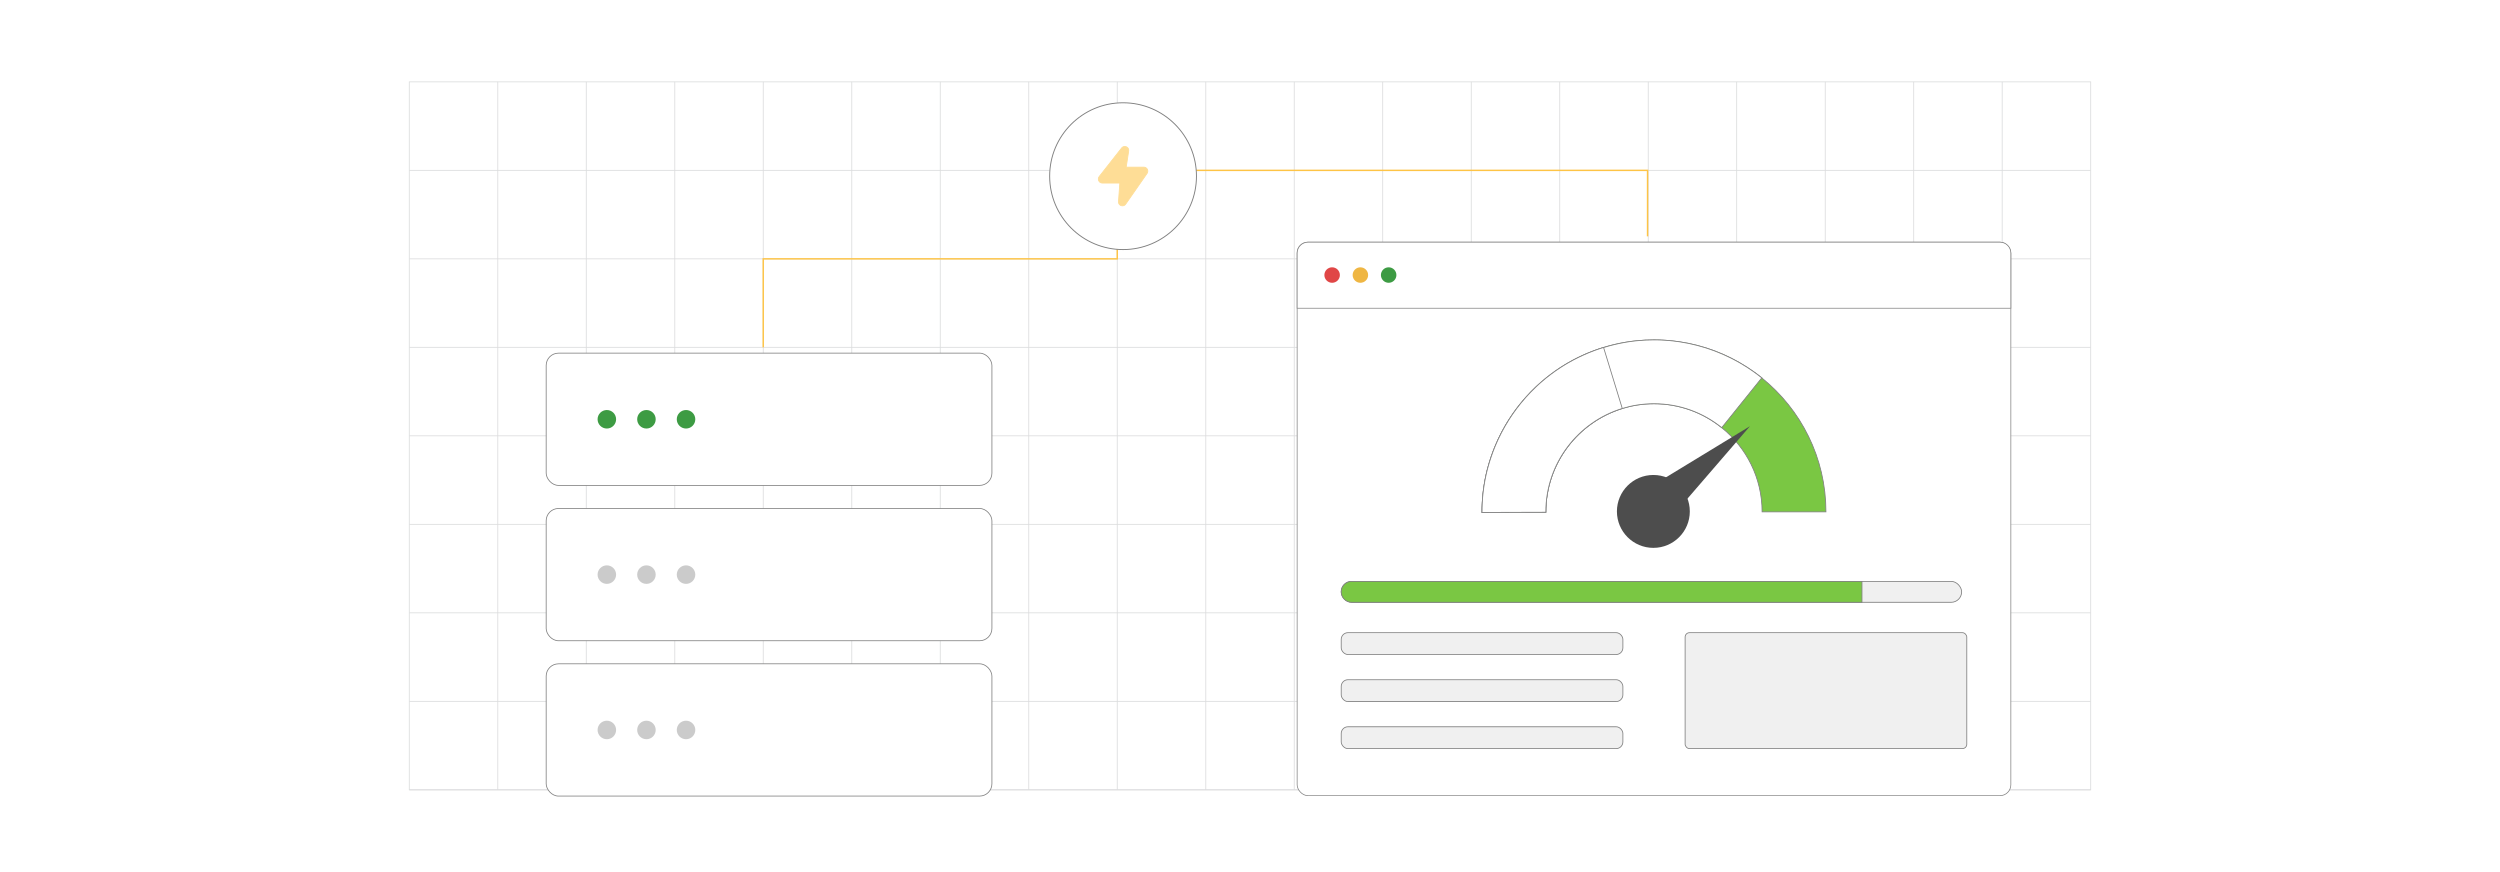 <?xml version="1.0" encoding="UTF-8"?><svg id="Layer_1" xmlns="http://www.w3.org/2000/svg" xmlns:xlink="http://www.w3.org/1999/xlink" viewBox="0 0 860 300"><defs><filter id="drop-shadow-1" filterUnits="userSpaceOnUse"><feOffset dx="2" dy="2"/><feGaussianBlur result="blur" stdDeviation="3"/><feFlood flood-color="#333" flood-opacity=".08"/><feComposite in2="blur" operator="in"/><feComposite in="SourceGraphic"/></filter><filter id="drop-shadow-2" filterUnits="userSpaceOnUse"><feOffset dx="2" dy="2"/><feGaussianBlur result="blur-2" stdDeviation="3"/><feFlood flood-color="#333" flood-opacity=".08"/><feComposite in2="blur-2" operator="in"/><feComposite in="SourceGraphic"/></filter><filter id="drop-shadow-3" filterUnits="userSpaceOnUse"><feOffset dx="2" dy="2"/><feGaussianBlur result="blur-3" stdDeviation="3"/><feFlood flood-color="#333" flood-opacity=".08"/><feComposite in2="blur-3" operator="in"/><feComposite in="SourceGraphic"/></filter></defs><rect y="0" width="860" height="300" rx="5" ry="5" fill="#fff" stroke-width="0"/><rect x="140.794" y="28.16" width="578.406" height="243.549" fill="none" stroke="#dbdcdd" stroke-miterlimit="10" stroke-width=".281"/><polyline points="719.2 271.709 688.764 271.709 688.752 271.709 658.316 271.709 627.88 271.709 597.432 271.709 597.42 271.709 566.996 271.709 536.56 271.709 536.548 271.709 506.111 271.709 475.663 271.709 475.651 271.709 445.215 271.709 414.791 271.709 384.331 271.709 353.895 271.709 323.459 271.709 323.447 271.709 293.011 271.709 262.563 271.709 262.551 271.709 232.127 271.709 201.69 271.709 201.679 271.709 171.242 271.709 140.794 271.709" fill="none" stroke="#dbdcdd" stroke-miterlimit="10" stroke-width=".281"/><polyline points="140.798 241.265 171.237 241.265 201.676 241.265 201.689 241.265 232.128 241.265 262.554 241.265 262.567 241.265 293.006 241.265 323.445 241.265 323.458 241.265 353.897 241.265 384.337 241.265 414.789 241.265 445.215 241.265 475.654 241.265 475.667 241.265 506.106 241.265 536.545 241.265 536.558 241.265 566.997 241.265 597.423 241.265 597.436 241.265 627.875 241.265 658.315 241.265 688.754 241.265 688.767 241.265 719.206 241.265" fill="none" stroke="#dbdcdd" stroke-miterlimit="10" stroke-width=".281"/><polyline points="140.798 210.813 171.237 210.813 201.676 210.813 201.689 210.813 232.128 210.813 262.554 210.813 262.567 210.813 293.006 210.813 323.445 210.813 323.458 210.813 353.897 210.813 384.337 210.813 414.789 210.813 445.215 210.813 475.654 210.813 475.667 210.813 506.106 210.813 536.545 210.813 536.558 210.813 566.997 210.813 597.423 210.813 597.436 210.813 627.875 210.813 658.315 210.813 688.754 210.813 688.767 210.813 719.206 210.813" fill="none" stroke="#dbdcdd" stroke-miterlimit="10" stroke-width=".281"/><polyline points="140.798 180.374 171.237 180.374 201.676 180.374 201.689 180.374 232.128 180.374 262.554 180.374 262.567 180.374 293.006 180.374 323.445 180.374 323.458 180.374 353.897 180.374 384.337 180.374 414.789 180.374 445.215 180.374 475.654 180.374 475.667 180.374 506.106 180.374 536.545 180.374 536.558 180.374 566.997 180.374 597.423 180.374 597.436 180.374 627.875 180.374 658.315 180.374 688.754 180.374 688.767 180.374 719.206 180.374" fill="none" stroke="#dbdcdd" stroke-miterlimit="10" stroke-width=".281"/><polyline points="140.798 149.922 171.237 149.922 201.676 149.922 201.689 149.922 232.128 149.922 262.554 149.922 262.567 149.922 293.006 149.922 323.445 149.922 323.458 149.922 353.897 149.922 384.337 149.922 414.789 149.922 445.215 149.922 475.654 149.922 475.667 149.922 506.106 149.922 536.545 149.922 536.558 149.922 566.997 149.922 597.423 149.922 597.436 149.922 627.875 149.922 658.315 149.922 688.754 149.922 688.767 149.922 719.206 149.922" fill="none" stroke="#dbdcdd" stroke-miterlimit="10" stroke-width=".281"/><polyline points="140.798 119.483 171.237 119.483 201.676 119.483 201.689 119.483 232.128 119.483 262.554 119.483 262.567 119.483 293.006 119.483 323.445 119.483 323.458 119.483 353.897 119.483 384.337 119.483 414.789 119.483 445.215 119.483 475.654 119.483 475.667 119.483 506.106 119.483 536.545 119.483 536.558 119.483 566.997 119.483 597.423 119.483 597.436 119.483 627.875 119.483 658.315 119.483 688.754 119.483 688.767 119.483 719.206 119.483" fill="none" stroke="#dbdcdd" stroke-miterlimit="10" stroke-width=".281"/><polyline points="140.798 89.044 171.237 89.044 201.676 89.044 201.689 89.044 232.128 89.044 262.554 89.044 262.567 89.044 293.006 89.044 323.445 89.044 323.458 89.044 353.897 89.044 384.337 89.044 414.789 89.044 445.215 89.044 475.654 89.044 475.667 89.044 506.106 89.044 536.545 89.044 536.558 89.044 566.997 89.044 597.423 89.044 597.436 89.044 627.875 89.044 658.315 89.044 688.754 89.044 688.767 89.044 719.206 89.044" fill="none" stroke="#dbdcdd" stroke-miterlimit="10" stroke-width=".281"/><polyline points="140.798 58.605 171.237 58.605 201.676 58.605 201.689 58.605 232.128 58.605 262.554 58.605 262.567 58.605 293.006 58.605 323.445 58.605 323.458 58.605 353.897 58.605 384.337 58.605 414.789 58.605 445.215 58.605 475.654 58.605 475.667 58.605 506.106 58.605 536.545 58.605 536.558 58.605 566.997 58.605 597.423 58.605 597.436 58.605 627.875 58.605 658.315 58.605 688.754 58.605 688.767 58.605 719.206 58.605" fill="none" stroke="#dbdcdd" stroke-miterlimit="10" stroke-width=".281"/><line x1="719.206" y1="28.165" x2="719.206" y2="28.152" fill="none" stroke="#dbdcdd" stroke-miterlimit="10" stroke-width=".281"/><polyline points="688.752 28.148 688.752 28.16 688.752 58.608 688.752 89.044 688.752 119.48 688.752 119.492 688.752 149.916 688.752 180.376 688.752 210.812 688.752 241.26 688.752 271.709" fill="none" stroke="#dbdcdd" stroke-miterlimit="10" stroke-width=".281"/><polyline points="658.316 28.148 658.316 28.16 658.316 58.608 658.316 89.044 658.316 119.48 658.316 119.492 658.316 149.916 658.316 180.376 658.316 210.812 658.316 241.26 658.316 271.709" fill="none" stroke="#dbdcdd" stroke-miterlimit="10" stroke-width=".281"/><polyline points="627.88 28.148 627.88 28.16 627.88 58.608 627.88 89.044 627.88 119.48 627.88 119.492 627.88 149.916 627.88 180.376 627.88 210.812 627.88 241.26 627.88 271.709" fill="none" stroke="#dbdcdd" stroke-miterlimit="10" stroke-width=".281"/><polyline points="597.42 28.148 597.42 28.16 597.42 58.608 597.42 89.044 597.42 119.48 597.42 119.492 597.42 149.916 597.42 180.376 597.42 210.812 597.42 241.26 597.42 271.709" fill="none" stroke="#dbdcdd" stroke-miterlimit="10" stroke-width=".281"/><polyline points="566.996 28.148 566.996 28.16 566.996 58.608 566.996 89.044 566.996 119.48 566.996 119.492 566.996 149.916 566.996 180.376 566.996 210.812 566.996 241.26 566.996 271.709" fill="none" stroke="#dbdcdd" stroke-miterlimit="10" stroke-width=".281"/><polyline points="536.548 28.148 536.548 28.16 536.548 58.608 536.548 89.044 536.548 119.48 536.548 119.492 536.548 149.916 536.548 180.376 536.548 210.812 536.548 241.26 536.548 271.709" fill="none" stroke="#dbdcdd" stroke-miterlimit="10" stroke-width=".281"/><polyline points="506.111 28.148 506.111 28.16 506.111 58.608 506.111 89.044 506.111 119.48 506.111 119.492 506.111 149.916 506.111 180.376 506.111 210.812 506.111 241.26 506.111 271.709" fill="none" stroke="#dbdcdd" stroke-miterlimit="10" stroke-width=".281"/><polyline points="475.651 28.148 475.651 28.16 475.651 58.608 475.651 89.044 475.651 119.48 475.651 119.492 475.651 149.916 475.651 180.376 475.651 210.812 475.651 241.26 475.651 271.709" fill="none" stroke="#dbdcdd" stroke-miterlimit="10" stroke-width=".281"/><polyline points="445.215 28.148 445.215 28.16 445.215 58.608 445.215 89.044 445.215 119.48 445.215 119.492 445.215 149.916 445.215 180.376 445.215 210.812 445.215 241.26 445.215 271.709" fill="none" stroke="#dbdcdd" stroke-miterlimit="10" stroke-width=".281"/><polyline points="414.791 28.148 414.791 28.16 414.791 58.608 414.791 89.044 414.791 119.48 414.791 119.492 414.791 149.916 414.791 180.376 414.791 210.812 414.791 241.26 414.791 271.709" fill="none" stroke="#dbdcdd" stroke-miterlimit="10" stroke-width=".281"/><polyline points="384.331 28.148 384.331 28.16 384.331 58.608 384.331 89.044 384.331 119.48 384.331 119.492 384.331 149.916 384.331 180.376 384.331 210.812 384.331 241.26 384.331 271.709" fill="none" stroke="#dbdcdd" stroke-miterlimit="10" stroke-width=".281"/><polyline points="353.895 28.148 353.895 28.16 353.895 58.608 353.895 89.044 353.895 119.48 353.895 119.492 353.895 149.916 353.895 180.376 353.895 210.812 353.895 241.26 353.895 271.709" fill="none" stroke="#dbdcdd" stroke-miterlimit="10" stroke-width=".281"/><polyline points="323.447 28.148 323.447 28.16 323.447 58.608 323.447 89.044 323.447 119.48 323.447 119.492 323.447 149.916 323.447 180.376 323.447 210.812 323.447 241.26 323.447 271.709" fill="none" stroke="#dbdcdd" stroke-miterlimit="10" stroke-width=".281"/><polyline points="293.011 28.148 293.011 28.16 293.011 58.608 293.011 89.044 293.011 119.48 293.011 119.492 293.011 149.916 293.011 180.376 293.011 210.812 293.011 241.26 293.011 271.709" fill="none" stroke="#dbdcdd" stroke-miterlimit="10" stroke-width=".281"/><polyline points="262.551 28.148 262.551 28.16 262.551 58.608 262.551 89.044 262.551 119.48 262.551 119.492 262.551 149.916 262.551 180.376 262.551 210.812 262.551 241.26 262.551 271.709" fill="none" stroke="#dbdcdd" stroke-miterlimit="10" stroke-width=".281"/><polyline points="232.127 28.148 232.127 28.16 232.127 58.608 232.127 89.044 232.127 119.48 232.127 119.492 232.127 149.916 232.127 180.376 232.127 210.812 232.127 241.26 232.127 271.709" fill="none" stroke="#dbdcdd" stroke-miterlimit="10" stroke-width=".281"/><polyline points="201.679 28.148 201.679 28.16 201.679 58.608 201.679 89.044 201.679 119.48 201.679 119.492 201.679 149.916 201.679 180.376 201.679 210.812 201.679 241.26 201.679 271.709" fill="none" stroke="#dbdcdd" stroke-miterlimit="10" stroke-width=".281"/><polyline points="171.242 28.148 171.242 28.16 171.242 58.608 171.242 89.044 171.242 119.48 171.242 119.492 171.242 149.916 171.242 180.376 171.242 210.812 171.242 241.26 171.242 271.709" fill="none" stroke="#dbdcdd" stroke-miterlimit="10" stroke-width=".281"/><g filter="url(#drop-shadow-1)"><rect x="185.883" y="119.483" width="153.336" height="45.495" rx="4.239" ry="4.239" fill="#fff" stroke="gray" stroke-miterlimit="10" stroke-width=".276"/><circle cx="206.754" cy="142.231" r="3.186" fill="#3d9b43" stroke-width="0"/><circle cx="220.375" cy="142.231" r="3.186" fill="#3d9b43" stroke-width="0"/><circle cx="233.995" cy="142.231" r="3.186" fill="#3d9b43" stroke-width="0"/><rect x="185.883" y="172.92" width="153.336" height="45.495" rx="4.239" ry="4.239" fill="#fff" stroke="gray" stroke-miterlimit="10" stroke-width=".276"/><circle cx="206.754" cy="195.668" r="3.186" fill="#cbcbcb" stroke-width="0"/><circle cx="220.375" cy="195.668" r="3.186" fill="#cbcbcb" stroke-width="0"/><circle cx="233.995" cy="195.668" r="3.186" fill="#cbcbcb" stroke-width="0"/><rect x="185.883" y="226.357" width="153.336" height="45.495" rx="4.239" ry="4.239" fill="#fff" stroke="gray" stroke-miterlimit="10" stroke-width=".276"/><circle cx="206.754" cy="249.105" r="3.186" fill="#cbcbcb" stroke-width="0"/><circle cx="220.375" cy="249.105" r="3.186" fill="#cbcbcb" stroke-width="0"/><circle cx="233.995" cy="249.105" r="3.186" fill="#cbcbcb" stroke-width="0"/></g><g filter="url(#drop-shadow-2)"><rect x="444.215" y="81.3" width="245.518" height="190.408" rx="3.752" ry="3.752" fill="#fff" stroke="gray" stroke-miterlimit="10" stroke-width=".251"/><path d="M689.733,85.055v18.983h-245.517v-18.983c0-2.078,1.681-3.752,3.752-3.752h238.014c2.071,0,3.752,1.673,3.752,3.752Z" fill="#fff" stroke="gray" stroke-miterlimit="10" stroke-width=".251"/><circle cx="456.25" cy="92.617" r="2.664" fill="#e04646" stroke-width="0"/><circle cx="465.974" cy="92.617" r="2.664" fill="#efb643" stroke-width="0"/><circle cx="475.699" cy="92.617" r="2.664" fill="#3d9b43" stroke-width="0"/><rect x="459.377" y="197.997" width="213.425" height="7.195" rx="3.597" ry="3.597" fill="#f0f0f0" stroke="gray" stroke-miterlimit="10" stroke-width=".285"/><path d="M638.518,197.996v7.193h-175.541c-1.984,0-3.604-1.605-3.604-3.589,0-1.0.409-1.893,1.06-2.559.651-.636,1.545-1.045,2.544-1.045h175.541Z" fill="#7ac743" stroke="gray" stroke-miterlimit="10" stroke-width=".285"/><rect x="459.379" y="215.639" width="96.892" height="7.514" rx="2.318" ry="2.318" fill="#f0f0f0" stroke="gray" stroke-miterlimit="10" stroke-width=".285"/><rect x="459.379" y="231.824" width="96.892" height="7.514" rx="2.318" ry="2.318" fill="#f0f0f0" stroke="gray" stroke-miterlimit="10" stroke-width=".285"/><rect x="459.379" y="248.009" width="96.892" height="7.514" rx="2.318" ry="2.318" fill="#f0f0f0" stroke="gray" stroke-miterlimit="10" stroke-width=".285"/><rect x="577.683" y="215.639" width="96.892" height="39.885" rx="1.515" ry="1.515" fill="#f0f0f0" stroke="gray" stroke-miterlimit="10" stroke-width=".285"/><path d="M604.05,127.994c-.039-.033-.071-.065-.111-.091-.078-.065-.156-.123-.234-.189-.221-.182-.449-.358-.683-.533-.319-.247-.644-.494-.975-.735-.338-.247-.676-.494-1.021-.735-.683-.481-1.378-.949-2.08-1.404-6.885-4.441-14.752-7.477-23.204-8.732-.793-.123-1.593-.228-2.399-.306-.039-.006-.078-.006-.117-.013-.267-.026-.533-.059-.806-.078-.202-.019-.403-.039-.611-.052-.267-.026-.533-.045-.806-.059-.169-.019-.338-.026-.514-.033-.221-.019-.442-.033-.67-.039-.364-.019-.728-.033-1.092-.045-.585-.019-1.17-.026-1.755-.026-2.029,0-4.031.104-6.014.306-.488.052-.969.104-1.456.169-.423.052-.845.111-1.261.175-.371.059-.735.117-1.099.176-2.568.423-5.078,1.021-7.516,1.775-.377.117-.748.234-1.125.358-.176.052-.345.111-.52.169-.019.006-.033.013-.052.019-.182.065-.358.123-.54.189-.371.13-.735.26-1.099.397-.728.273-1.456.559-2.171.858-.579.247-1.164.501-1.736.767-.481.215-.956.442-1.424.67-1.229.592-2.432,1.235-3.608,1.925-.293.175-.585.345-.878.52-.286.175-.579.351-.865.533-.286.182-.572.364-.858.546-2.289,1.495-4.467,3.14-6.508,4.915-.234.208-.468.41-.696.618-.13.117-.254.228-.377.345-.26.234-.52.475-.774.715-.319.306-.637.611-.956.923-.312.306-.624.624-.93.943-.871.897-1.71,1.827-2.523,2.776-3.166,3.699-5.871,7.808-8.042,12.223-.176.371-.358.741-.533,1.118-.033.071-.065.143-.098.215-.182.384-.351.761-.52,1.151-.182.416-.358.832-.533,1.255-.091.228-.189.462-.273.696-.026.059-.052.117-.071.175-.039.085-.065.163-.098.241-.085.214-.163.429-.247.65-.039.104-.078.214-.117.319-.085.228-.169.455-.241.683-.071.182-.137.371-.202.553-.111.306-.215.611-.306.923-.085.26-.169.52-.247.78-.033.098-.065.195-.098.293-.045.149-.085.293-.123.442-.059.182-.111.371-.163.553-.104.377-.208.748-.312,1.125-.033.143-.078.28-.117.429-.013.045-.026.098-.039.143-.078.319-.156.637-.228.949,0,.019-.006.039-.013.052-.078.319-.149.637-.215.956-.071.338-.143.676-.208,1.014-.039.195-.078.384-.111.579-.033.149-.059.292-.085.442-.006.039-.013.071-.019.111-.078.442-.156.897-.221,1.346-.033.189-.065.384-.091.572-.006.052-.013.111-.019.163-.033.247-.071.488-.098.735-.065.488-.123.982-.175,1.476-.013.156-.033.312-.045.475-.033.319-.059.644-.085.969v.045c0,.013-.006.019-.006.033-.033.39-.059.78-.071,1.177-.006.026-.006.052-.006.085-.013.182-.019.364-.026.553-.006.085-.013.169-.013.26-.006.13-.013.267-.013.403-.013.169-.013.332-.019.501-.013.507-.019,1.008-.019,1.515v.195l21.949-.071v-.123c0-16.715,11.085-30.895,26.292-35.57,3.452-1.06,7.113-1.632,10.91-1.632,8.823,0,16.93,3.082,23.308,8.231,8.472,6.82,13.894,17.275,13.894,28.971h21.956c0-18.633-8.615-35.251-22.079-46.09Z" fill="#7ac743" stroke="gray" stroke-miterlimit="10" stroke-width=".285"/><path d="M604.048,127.988v.006l-13.77,17.119c-6.378-5.149-14.486-8.231-23.308-8.231-3.797,0-7.457.572-10.91,1.632-15.207,4.675-26.292,18.855-26.292,35.57v.123l-21.949.071v-.195c0-.507.006-1.008.019-1.515.006-.169.006-.332.019-.501,0-.137.006-.273.013-.403,0-.091.006-.176.013-.26.006-.189.013-.371.026-.553,0-.033,0-.059.006-.085.019-.403.045-.806.078-1.209v-.045c.026-.325.052-.65.085-.969.013-.163.033-.319.045-.475.052-.494.111-.988.175-1.476.026-.247.065-.488.098-.735s.071-.494.111-.735c.065-.449.143-.904.221-1.346.006-.039.013-.071.019-.111.026-.15.052-.293.085-.442.033-.195.071-.384.111-.579.065-.338.137-.676.208-1.014.065-.319.137-.637.215-.956.006-.013.013-.033.013-.052.085-.371.176-.728.267-1.092.039-.149.085-.286.117-.429.104-.377.208-.748.312-1.125.052-.182.104-.371.163-.553.039-.149.078-.293.123-.442.033-.098.065-.195.098-.293.078-.26.163-.52.247-.78.052-.163.104-.325.163-.488.045-.143.098-.292.143-.436.065-.182.13-.371.202-.553.071-.228.156-.455.241-.683.149-.403.306-.806.462-1.209.026-.059.045-.117.071-.175,6.612-16.54,20.512-29.497,37.644-34.816,2.438-.754,4.948-1.359,7.509-1.801.364-.059.728-.117,1.099-.176.416-.065.839-.123,1.261-.176.488-.065.969-.117,1.456-.169,1.983-.202,3.985-.306,6.014-.306.585,0,1.17.006,1.755.026.364.013.728.026,1.092.045.228.006.449.019.67.039.176.006.345.013.514.033.273.013.54.033.806.059.208.013.41.033.611.052.273.019.54.052.806.078.039.006.078.006.117.013.806.085,1.606.189,2.399.306,8.251,1.242,16.163,4.213,23.204,8.732.702.455,1.398.923,2.08,1.404.345.241.683.488,1.021.735.332.241.657.488.975.735.234.175.462.351.683.533.078.065.156.123.234.189.039.026.078.059.111.085Z" fill="#fff" stroke="gray" stroke-miterlimit="10" stroke-width=".285"/><path d="M556.061,138.514c-15.207,4.675-26.292,18.855-26.292,35.57v.123l-21.949.071v-.195c0-.507.006-1.008.019-1.515.006-.169.006-.332.019-.501,0-.137.006-.273.013-.403,0-.091.006-.176.013-.26.006-.189.013-.371.026-.553,0-.033,0-.059.006-.085.013-.397.039-.787.071-1.177,0-.013.006-.019.006-.033v-.045c.026-.325.052-.65.085-.969.013-.163.033-.319.045-.475.052-.494.111-.988.175-1.476.026-.247.065-.488.098-.735.006-.052.013-.111.019-.163.026-.189.059-.384.091-.572.065-.449.143-.904.221-1.346.006-.039.013-.071.019-.111.026-.15.052-.293.085-.442.033-.195.071-.384.111-.579.065-.338.137-.676.208-1.014.065-.319.137-.637.215-.956.006-.013.013-.033.013-.052.071-.312.149-.631.228-.949.013-.045.026-.098.039-.143.039-.149.085-.286.117-.429.104-.377.208-.748.312-1.125.052-.182.104-.371.163-.553.071-.247.143-.488.221-.735.13-.423.267-.845.41-1.268.111-.332.221-.663.345-.988.071-.228.156-.455.241-.683.039-.104.078-.215.117-.319.085-.221.163-.436.247-.65.033-.078.059-.156.098-.241.111-.292.228-.585.345-.871.176-.423.351-.839.533-1.255.169-.39.338-.767.52-1.151.033-.071.065-.143.098-.215,2.789-5.949,6.547-11.404,11.098-16.117.618-.637,1.242-1.261,1.885-1.866.254-.241.514-.481.774-.715.123-.117.247-.228.377-.345.228-.208.462-.41.696-.618,2.042-1.775,4.22-3.42,6.508-4.915.286-.182.572-.364.858-.546.286-.182.579-.358.865-.533.293-.176.585-.345.878-.52,1.177-.676,2.38-1.32,3.608-1.924.468-.228.943-.455,1.424-.67.572-.267,1.157-.52,1.736-.767.715-.299,1.443-.585,2.171-.858.364-.137.728-.267,1.099-.397.371-.13.741-.254,1.112-.377.377-.123.748-.241,1.125-.358l.006.026,6.43,20.961Z" fill="#fff" stroke="gray" stroke-miterlimit="10" stroke-width=".285"/><polygon points="599.993 144.602 567.752 164.237 575.822 172.615 599.993 144.602" fill="#4d4d4d" stroke-width="0"/><circle cx="566.757" cy="173.928" r="12.538" fill="#4d4d4d" stroke-width="0"/></g><polyline points="566.757 81.304 566.757 58.608 384.333 58.608 384.333 89.044 262.551 89.044 262.551 119.483" fill="none" stroke="#fec446" stroke-miterlimit="10" stroke-width=".5"/><g filter="url(#drop-shadow-3)"><circle cx="384.333" cy="58.605" r="25.249" fill="#fff" stroke="gray" stroke-miterlimit="10" stroke-width=".325"/><g id="Icon"><g id="Icon-2"><path d="M392.69,56.227c-.247-.455-.703-.729-1.21-.729h-6.064l.846-5.556c.065-.403-.039-.781-.299-1.093-.533-.612-1.601-.612-2.108.052l-7.742,9.85c-.325.416-.377.976-.143,1.444.221.481.69.768,1.223.768h6.025l-.456,6.389c-.026.377.091.742.351,1.028.26.273.625.429,1.015.429.443,0,.846-.208,1.106-.586l7.365-10.579c.286-.416.325-.963.091-1.418ZM384.128,68.133l-.013-.677h.013v.677Z" fill="#fedd96" stroke="#fedd96" stroke-miterlimit="10" stroke-width=".293"/></g></g></g></svg>